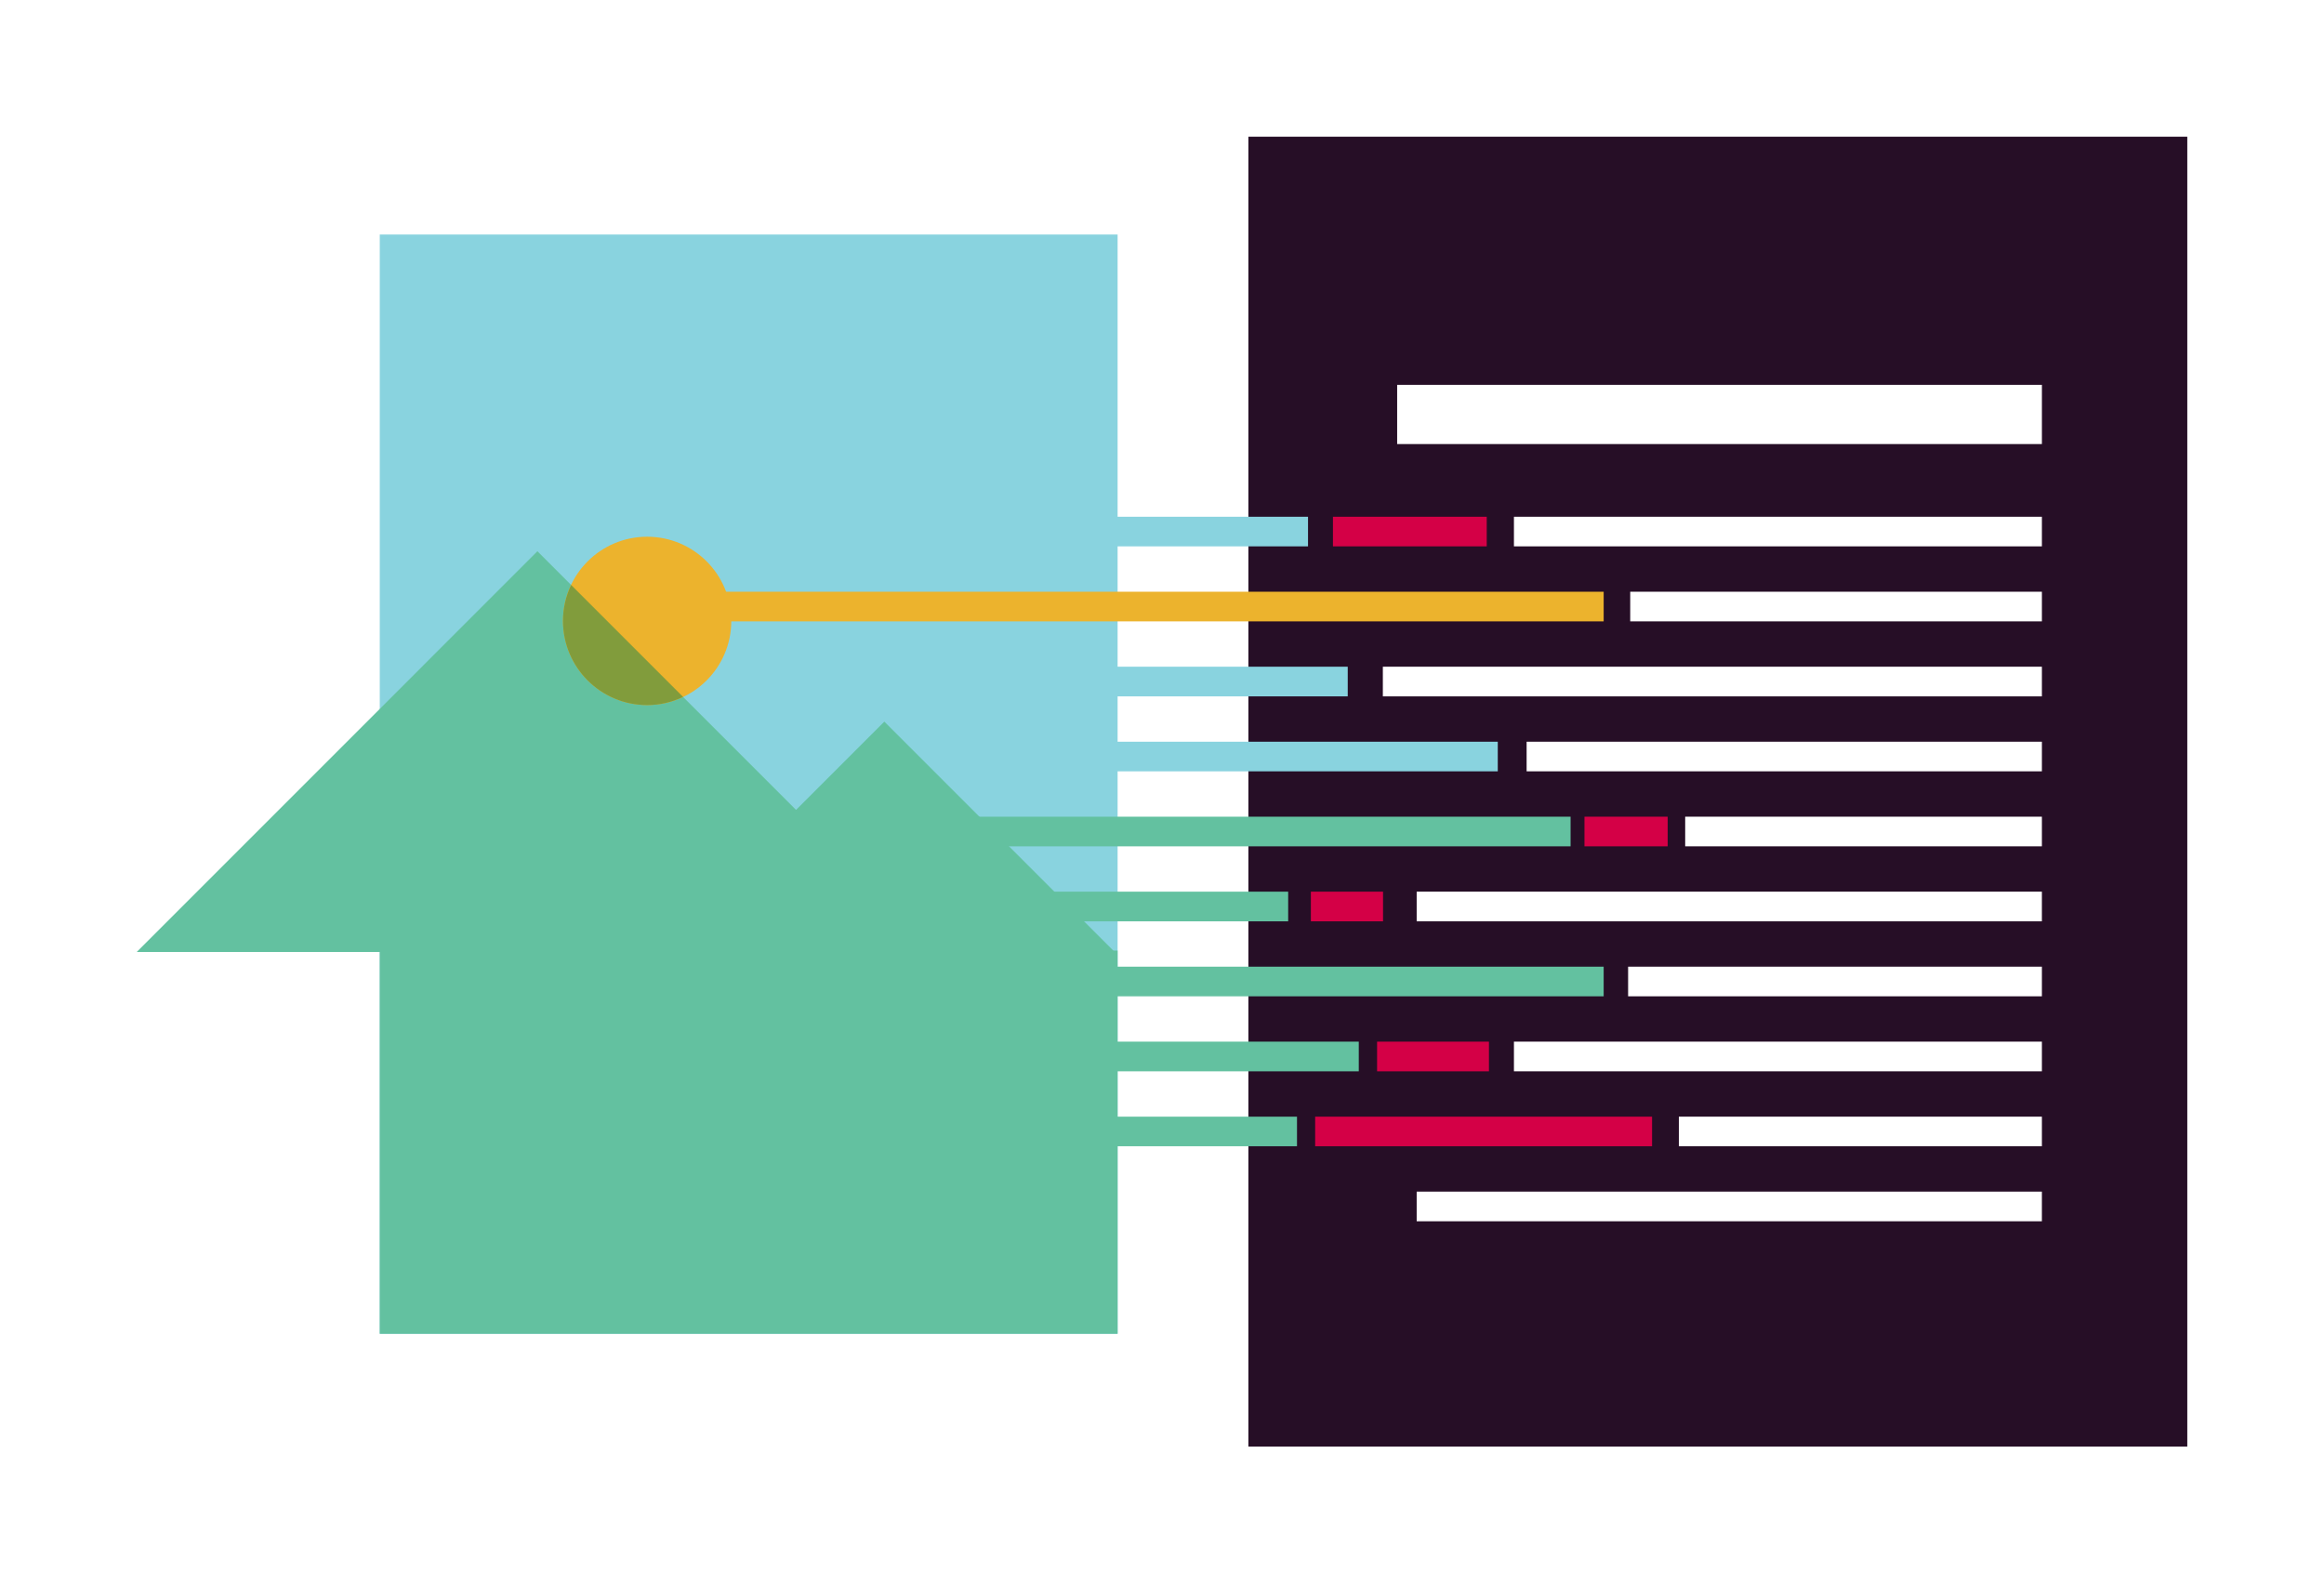 <svg width="340" height="232" viewBox="0 0 340 232" fill="none" xmlns="http://www.w3.org/2000/svg">
<g filter="url(#filter0_d_2216_990)">
<path d="M319.999 15H182.64V206.617H319.999V15Z" fill="#260E26"/>
<path d="M178.196 15H40.87V206.617H178.196V15Z" fill="white"/>
<path d="M163.505 29.309H55.561V190.118H163.505V29.309Z" fill="#89D3DF"/>
<path d="M129.377 100.566L95.674 134.267H163.079L129.377 100.566Z" fill="#63C1A0"/>
<path d="M78.624 75.641L20 134.266H137.248L78.624 75.641Z" fill="#63C1A0"/>
<path d="M95.674 134.267H137.248L116.463 113.479L95.674 134.267Z" fill="#63C1A0"/>
<path d="M94.677 98.142C101.476 98.142 106.989 92.629 106.989 85.83C106.989 79.03 101.476 73.518 94.677 73.518C87.877 73.518 82.365 79.03 82.365 85.83C82.365 92.629 87.877 98.142 94.677 98.142Z" fill="#ECB32D"/>
<path d="M94.678 98.144C87.877 98.144 82.365 92.63 82.365 85.83C82.365 83.947 82.8 82.169 83.556 80.572L99.934 96.952C98.339 97.708 96.561 98.144 94.678 98.144Z" fill="#819C3C"/>
<path d="M163.505 134.059H55.561V190.118H163.505V134.059Z" fill="#63C1A0"/>
<path d="M198.788 147.381H162.408V151.723H198.788V147.381Z" fill="#63C1A0"/>
<path d="M217.833 147.381H201.466V151.723H217.833V147.381Z" fill="#D40046"/>
<path d="M234.617 136.414H162.408V140.75H234.617V136.414Z" fill="#63C1A0"/>
<path d="M188.459 125.442H143.849V129.782H188.459V125.442Z" fill="#63C1A0"/>
<path d="M202.338 125.442H191.78V129.782H202.338V125.442Z" fill="#D40046"/>
<path d="M229.775 114.474H137.972V118.81H229.775V114.474Z" fill="#63C1A0"/>
<path d="M243.979 114.474H231.807V118.81H243.979V114.474Z" fill="#D40046"/>
<path d="M219.124 103.506H162.408V107.838H219.124V103.506Z" fill="#89D3DF"/>
<path d="M197.173 92.532H162.408V96.872H197.173V92.532Z" fill="#89D3DF"/>
<path d="M234.617 81.565H103.636V85.9H234.617V81.565Z" fill="#ECB32D"/>
<path d="M191.363 70.596H162.408V74.927H191.363V70.596Z" fill="#89D3DF"/>
<path d="M217.509 70.596H195.009V74.927H217.509V70.596Z" fill="#D40046"/>
<path d="M189.75 158.357H162.408V162.684H189.75V158.357Z" fill="#63C1A0"/>
<path d="M241.697 158.357H192.406V162.684H241.697V158.357Z" fill="#D40046"/>
<path d="M298.73 51.296H204.403V59.962H298.73V51.296Z" fill="white"/>
<path d="M298.729 147.38H221.488V151.722H298.729V147.38Z" fill="white"/>
<path d="M298.729 136.414H238.192V140.75H298.729V136.414Z" fill="white"/>
<path d="M298.727 125.44H207.259V129.781H298.727V125.44Z" fill="white"/>
<path d="M298.728 114.473H246.542V118.809H298.728V114.473Z" fill="white"/>
<path d="M298.728 103.505H223.344V107.837H298.728V103.505Z" fill="white"/>
<path d="M298.728 92.532H202.31V96.873H298.728V92.532Z" fill="white"/>
<path d="M298.728 81.564H238.501V85.899H298.728V81.564Z" fill="white"/>
<path d="M298.729 70.596H221.488V74.927H298.729V70.596Z" fill="white"/>
<path d="M298.729 158.356H245.616V162.684H298.729V158.356Z" fill="white"/>
<path d="M298.727 169.322H207.259V173.661H298.727V169.322Z" fill="white"/>
</g>
<defs>
<filter id="filter0_d_2216_990" x="0" y="0" width="339.999" height="231.617" filterUnits="userSpaceOnUse" color-interpolation-filters="sRGB">
<feFlood flood-opacity="0" result="BackgroundImageFix"/>
<feColorMatrix in="SourceAlpha" type="matrix" values="0 0 0 0 0 0 0 0 0 0 0 0 0 0 0 0 0 0 127 0" result="hardAlpha"/>
<feOffset dy="5"/>
<feGaussianBlur stdDeviation="10"/>
<feColorMatrix type="matrix" values="0 0 0 0 0 0 0 0 0 0 0 0 0 0 0 0 0 0 0.15 0"/>
<feBlend mode="normal" in2="BackgroundImageFix" result="effect1_dropShadow_2216_990"/>
<feBlend mode="normal" in="SourceGraphic" in2="effect1_dropShadow_2216_990" result="shape"/>
</filter>
</defs>
</svg>
